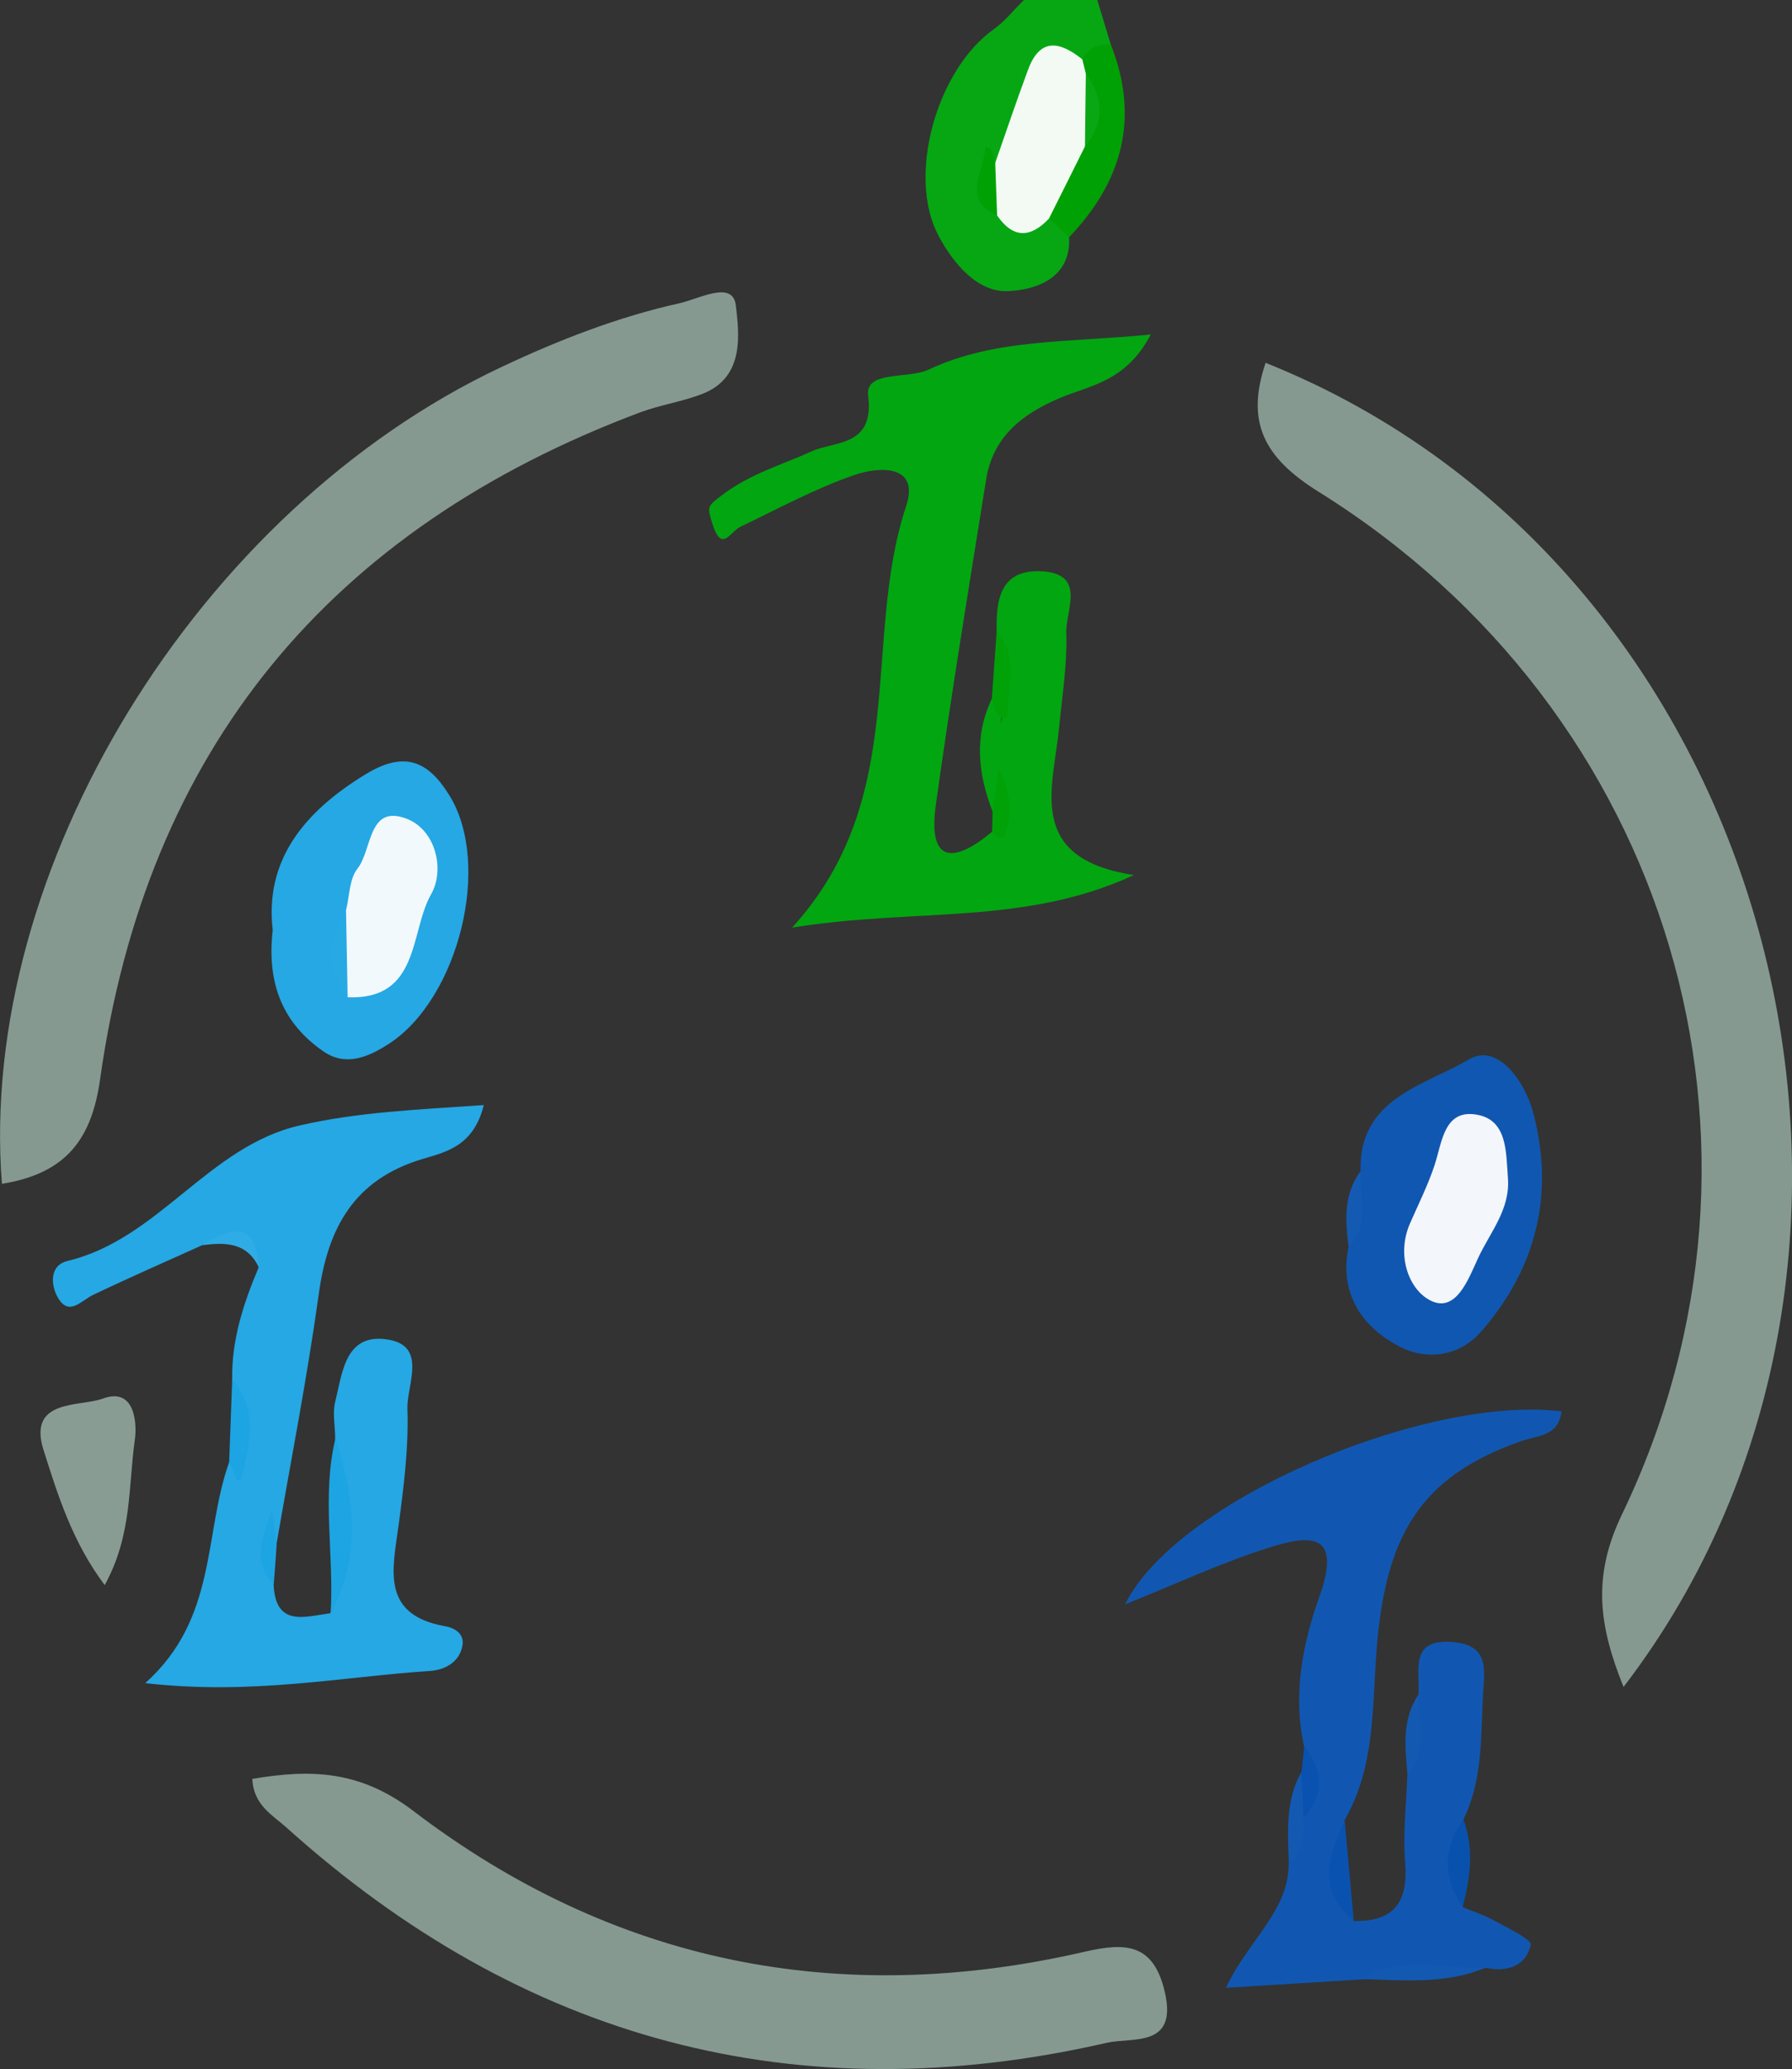 <?xml version="1.0" encoding="UTF-8"?>
<svg id="Ebene_2" xmlns="http://www.w3.org/2000/svg" viewBox="0 0 122.01 140.85">
  <rect x="0" y="0" width="122.01" height="140.85" fill="#333333" stroke="none"/>
  <defs>
    <style>
      .cls-1 {
        fill: #145ab2;
      }

      .cls-2 {
        fill: #27a9e4;
      }

      .cls-3 {
        fill: #f2f9fd;
      }

      .cls-4 {
        fill: #889c94;
      }

      .cls-5 {
        fill: #02a611;
      }

      .cls-6 {
        fill: #00a208;
      }

      .cls-7 {
        fill: #0852ae;
      }

      .cls-8 {
        fill: #0952af;
      }

      .cls-9 {
        fill: #00a105;
      }

      .cls-10 {
        fill: #f2faf3;
      }

      .cls-11 {
        fill: #1359b2;
      }

      .cls-12 {
        fill: #1ca4e3;
      }

      .cls-13 {
        fill: #0aa714;
      }

      .cls-14 {
        fill: #2face5;
      }

      .cls-15 {
        fill: #f3f6fa;
      }

      .cls-16 {
        fill: #25a8e4;
      }

      .cls-17 {
        fill: #1da5e3;
      }

      .cls-18 {
        fill: #00a104;
      }

      .cls-19 {
        fill: #1157b2;
      }

      .cls-20 {
        fill: #06a713;
      }

      .cls-21 {
        fill: #0a52af;
      }

      .cls-22 {
        fill: #1057b1;
      }

      .cls-23 {
        fill: #859991;
      }
    </style>
  </defs>
  <g id="Ebene_1-2" data-name="Ebene_1">
    <path class="cls-20" d="M74.71,0c.3,1,.61,2,.91,3-.56.76-1.25,1.32-2.18,1.57-3.81.59-2.63,4.96-5.01,6.6-1.46,1.05-.61,2.11.01,3.15,1.25.27,2.54-.17,3.78.24.59.39,1.09.81.57,1.59.15,2.94-2.51,3.6-4.16,3.67-2.07.09-3.74-1.88-4.76-3.83-2.11-4.05-.1-11.22,3.78-13.99.77-.55,1.39-1.34,2.07-2.01,1.67,0,3.33,0,5,0Z"/>
    <path class="cls-23" d="M86.17,24.7c35.1,14.02,46.81,60.89,24.37,90.14-1.65-4.1-2.17-7.46-.11-11.74,12.13-25.2,3.36-54.66-20.65-69.62-3.77-2.35-4.96-4.78-3.61-8.78Z"/>
    <path class="cls-23" d="M.13,80.59c-1.67-21.42,13.35-45.87,34-55.6,3.91-1.84,7.92-3.41,12.15-4.35,1.33-.3,3.62-1.58,3.82.15.22,1.91.62,4.86-2.22,6-1.38.55-2.89.76-4.29,1.28-21.14,7.93-33.61,22.95-36.77,45.37-.56,3.99-2.21,6.43-6.69,7.15Z"/>
    <path class="cls-5" d="M67.86,42.97c-.06-2.16.27-4.22,3.04-4.08,3.1.16,1.65,2.67,1.7,4.18.07,2.14-.28,4.31-.49,6.45-.4,4.13-2.31,8.91,5.09,10.05-7.51,3.47-14.95,2.22-23.27,3.58,8.08-8.87,4.73-19.52,7.76-28.68.96-2.9-1.87-2.7-3.5-2.14-2.68.92-5.21,2.3-7.78,3.53-.71.34-1.28,1.82-1.91-.22-.35-1.14-.38-1.15.68-1.95,1.92-1.45,4.05-2.04,6.12-2.98,1.53-.69,4.25-.29,3.81-3.77-.22-1.75,2.7-1.11,4.12-1.78,4.56-2.14,9.48-1.82,15.12-2.39-1.68,3.22-4.16,3.47-6.13,4.3-2.62,1.1-4.61,2.65-5.08,5.58-1.18,7.37-2.39,14.73-3.42,22.12-.56,3.99,1.18,4.05,3.82,1.86,1.07.06.63-.75.67-1.23.03-.32,0-.62.22-.85-.64-.24-.39.68-.86.67-.98-2.55-1.26-5.1-.04-7.65.62.42.72,1.03.61,1.71.1-.32.12-.65.09-.97-.16-1.78.39-3.61-.37-5.34Z"/>
    <path class="cls-23" d="M17.17,121.1c3.97-.67,7.32-.6,10.97,2.18,13.6,10.37,29,13.44,45.69,9.59,2.83-.65,4.71-.58,5.48,2.75.88,3.81-2.22,3.05-3.93,3.44-21.17,4.85-39.8-.18-55.9-14.67-.92-.83-2.22-1.5-2.3-3.29Z"/>
    <path class="cls-16" d="M15.81,93.91c-.05-2.7.77-5.19,1.8-7.63-.58-2.3-2.09-2.2-3.85-1.51-2.48,1.12-4.97,2.21-7.42,3.38-.83.4-1.65,1.5-2.41.17-.47-.83-.58-2.18.67-2.48,6.22-1.49,9.57-7.8,15.83-9.23,3.98-.91,7.97-1.07,12.51-1.38-.71,2.85-2.66,3.21-4.21,3.68-4.6,1.39-6.4,4.65-7.02,9.14-.79,5.7-1.9,11.36-2.88,17.04-.74-.6-.54-1.32-.54-1.34.02.9-.46,2.5.34,4.09.11,2.94,2.12,2.22,3.86,1.98,1.42-3.93.73-7.93.33-11.91,0-.83-.19-1.7,0-2.47.47-1.88.65-4.51,3.26-4.29,3.16.27,1.6,3.1,1.66,4.76.09,2.63-.25,5.3-.6,7.92-.41,3.03-1.23,6.1,3.18,6.88.62.11,1.33.5,1.16,1.35-.23,1.14-1.23,1.62-2.19,1.69-6.07.4-12.11,1.66-19.4.83,4.91-4.4,3.97-10.09,5.69-14.98.85-2.35.86-2.4.21-5.7Z"/>
    <path class="cls-19" d="M88.79,118.88c-.79-3.52-.09-7.01,1.05-10.21,1.61-4.51-.82-4.15-3.52-3.29-3.12.99-6.12,2.39-9.72,3.84,3.49-7.09,20.49-14.28,29.72-13.14-.22,1.72-1.56,1.6-2.82,2.05-6.88,2.43-9.14,6.48-9.76,14.02-.32,3.9-.07,8.11-2.2,11.76-.24,2.33-1.19,4.72.62,6.86,2.79.07,3.74-1.33,3.51-4.03-.16-1.95.09-3.93.15-5.9.83-1.75,0-3.72.76-5.48.11-1.65-.66-3.86,2.4-3.57,2.48.23,2.08,1.99,1.99,3.59-.15,2.88-.01,5.8-1.34,8.5-.74,1.98-.68,3.96-.05,5.95.72.3,1.48.53,2.15.91.91.5,2.57,1.29,2.49,1.65-.31,1.45-1.6,1.88-3.06,1.57-2.75.97-5.71-.26-8.45.79-2.9.18-5.79.36-9.24.57,1.55-3.29,4.29-5.23,4.27-8.47.83-.89.25-2.07.62-3.05.15-1.63,1.45-3.17.42-4.9Z"/>
    <path class="cls-16" d="M18.57,63.33c-.55-4.68,2.02-8,6.32-10.62,2.72-1.66,4.3-.84,5.71,1.44,2.91,4.71.61,13.8-4.08,16.88-1.53,1-3.03,1.57-4.52.53-2.62-1.82-3.87-4.44-3.43-8.24Z"/>
    <path class="cls-22" d="M92.64,79.72c-.16-4.97,4.42-5.84,7.35-7.59,2.02-1.2,3.88,1.6,4.41,3.65,1.43,5.47.25,10.48-3.52,14.83-1.57,1.81-3.79,1.94-5.42,1.14-2.6-1.27-4.33-3.59-3.64-6.88.95-1.61-.16-3.54.82-5.15Z"/>
    <path class="cls-4" d="M7.13,107.91c-2.22-2.97-3.19-6.13-4.16-9.18-1.12-3.53,2.46-2.94,4.03-3.52,2.18-.8,2.34,1.66,2.18,2.81-.45,3.15-.17,6.49-2.06,9.9Z"/>
    <path class="cls-18" d="M72.78,16.16c-.45-.43-.91-.85-1.36-1.28-.91-2.01.49-3.42,1.26-5,1.03-1.47.87-3.09.56-4.73-.02-.44.13-.81.45-1.11.4-.79,1.11-1.02,1.93-1.04,1.99,5.02.81,9.35-2.84,13.16Z"/>
    <path class="cls-17" d="M22.84,97.91c1.27,4.01,1.79,8-.33,11.91.25-3.97-.62-7.96.33-11.91Z"/>
    <path class="cls-11" d="M92.72,134.73c2.67-1.8,5.63-.58,8.45-.79-2.73,1.16-5.6.86-8.45.79Z"/>
    <path class="cls-12" d="M15.81,93.91c1.72,1.93,1.18,4.39.71,6.35-.34,1.44-.58-.37-.92-.65.07-1.9.14-3.8.21-5.7Z"/>
    <path class="cls-6" d="M67.86,42.97c1.49,1.65.76,3.64.76,5.49,0,.81-.56.4-.81.02-.17-.26-.19-.6-.28-.91.11-1.53.22-3.07.33-4.6Z"/>
    <path class="cls-21" d="M92.17,130.75c-2.58-2.07-1.69-4.46-.62-6.86.21,2.29.41,4.57.62,6.86Z"/>
    <path class="cls-6" d="M67.57,55.23c.12-.79.24-1.58.44-2.9.95,1.9.91,3.27.35,4.64-.02.05-.32.05-.45-.01-.14-.06-.24-.22-.36-.33.01-.47.02-.93.03-1.4Z"/>
    <path class="cls-7" d="M99.59,129.82c-1.35-1.99-1.4-3.98.05-5.95.74,1.99.46,3.97-.05,5.95Z"/>
    <path class="cls-17" d="M18.64,107.84c-1.57-1.54-.68-3.31-.13-5.06.11.77.22,1.54.33,2.31-.06.92-.13,1.83-.2,2.75Z"/>
    <path class="cls-11" d="M88.75,123.79c-.09,1.09.14,2.29-1,3.04-.07-2.11-.24-4.24.85-6.19.85,1.01.72,2.07.14,3.15Z"/>
    <path class="cls-11" d="M96.59,115.34c-.1,1.85.76,3.83-.76,5.48-.16-1.88-.4-3.78.76-5.48Z"/>
    <path class="cls-8" d="M88.75,123.79c-.05-1.05-.1-2.1-.14-3.15.06-.59.13-1.18.19-1.77,1.32,1.65,1.41,3.29-.05,4.92Z"/>
    <path class="cls-14" d="M13.77,84.77c1.97-1.26,3.63-1.72,3.85,1.5-.81-1.7-2.29-1.71-3.85-1.5Z"/>
    <path class="cls-1" d="M92.64,79.72c-.12,1.74.68,3.63-.82,5.15-.23-1.8-.35-3.57.82-5.15Z"/>
    <path class="cls-10" d="M73.87,9.97c-.82,1.64-1.63,3.28-2.45,4.91-1.26,1.33-2.44,1.37-3.53-.21-1.09-1.16-.85-2.36-.13-3.58.74-2.11,1.45-4.23,2.23-6.33.82-2.23,2.18-1.94,3.7-.72.08.32.16.65.24.97.38,1.66.46,3.31-.06,4.96Z"/>
    <path class="cls-9" d="M67.76,11.09c.04,1.19.09,2.39.13,3.58-2.53-1.15-.8-3.06-.82-4.66.13.05.34.06.39.15.14.29.21.61.31.93Z"/>
    <path class="cls-3" d="M23.56,61.97c.24-.96.22-2.13.78-2.84,1-1.26.71-4.35,3.28-3.42,2.06.74,2.68,3.51,1.74,5.15-1.47,2.58-.75,7.23-5.7,7.03-.71-1.96-.54-3.94-.11-5.93Z"/>
    <path class="cls-2" d="M23.56,61.97c.04,1.98.07,3.95.11,5.93-1.48-1.95-1.37-3.93-.11-5.93Z"/>
    <path class="cls-15" d="M102.67,80.21c.16,2.14-1.24,3.71-2.05,5.47-.65,1.42-1.51,3.77-3.27,2.83-1.47-.78-2.27-3.09-1.36-5.2.58-1.33,1.24-2.64,1.69-4.01.5-1.54.64-3.71,2.73-3.44,2.25.29,2.12,2.57,2.26,4.35Z"/>
    <path class="cls-13" d="M73.87,9.97c.02-1.65.04-3.31.06-4.96,1.24,1.67,1.27,3.32-.06,4.96Z"/>
  </g>
</svg>
